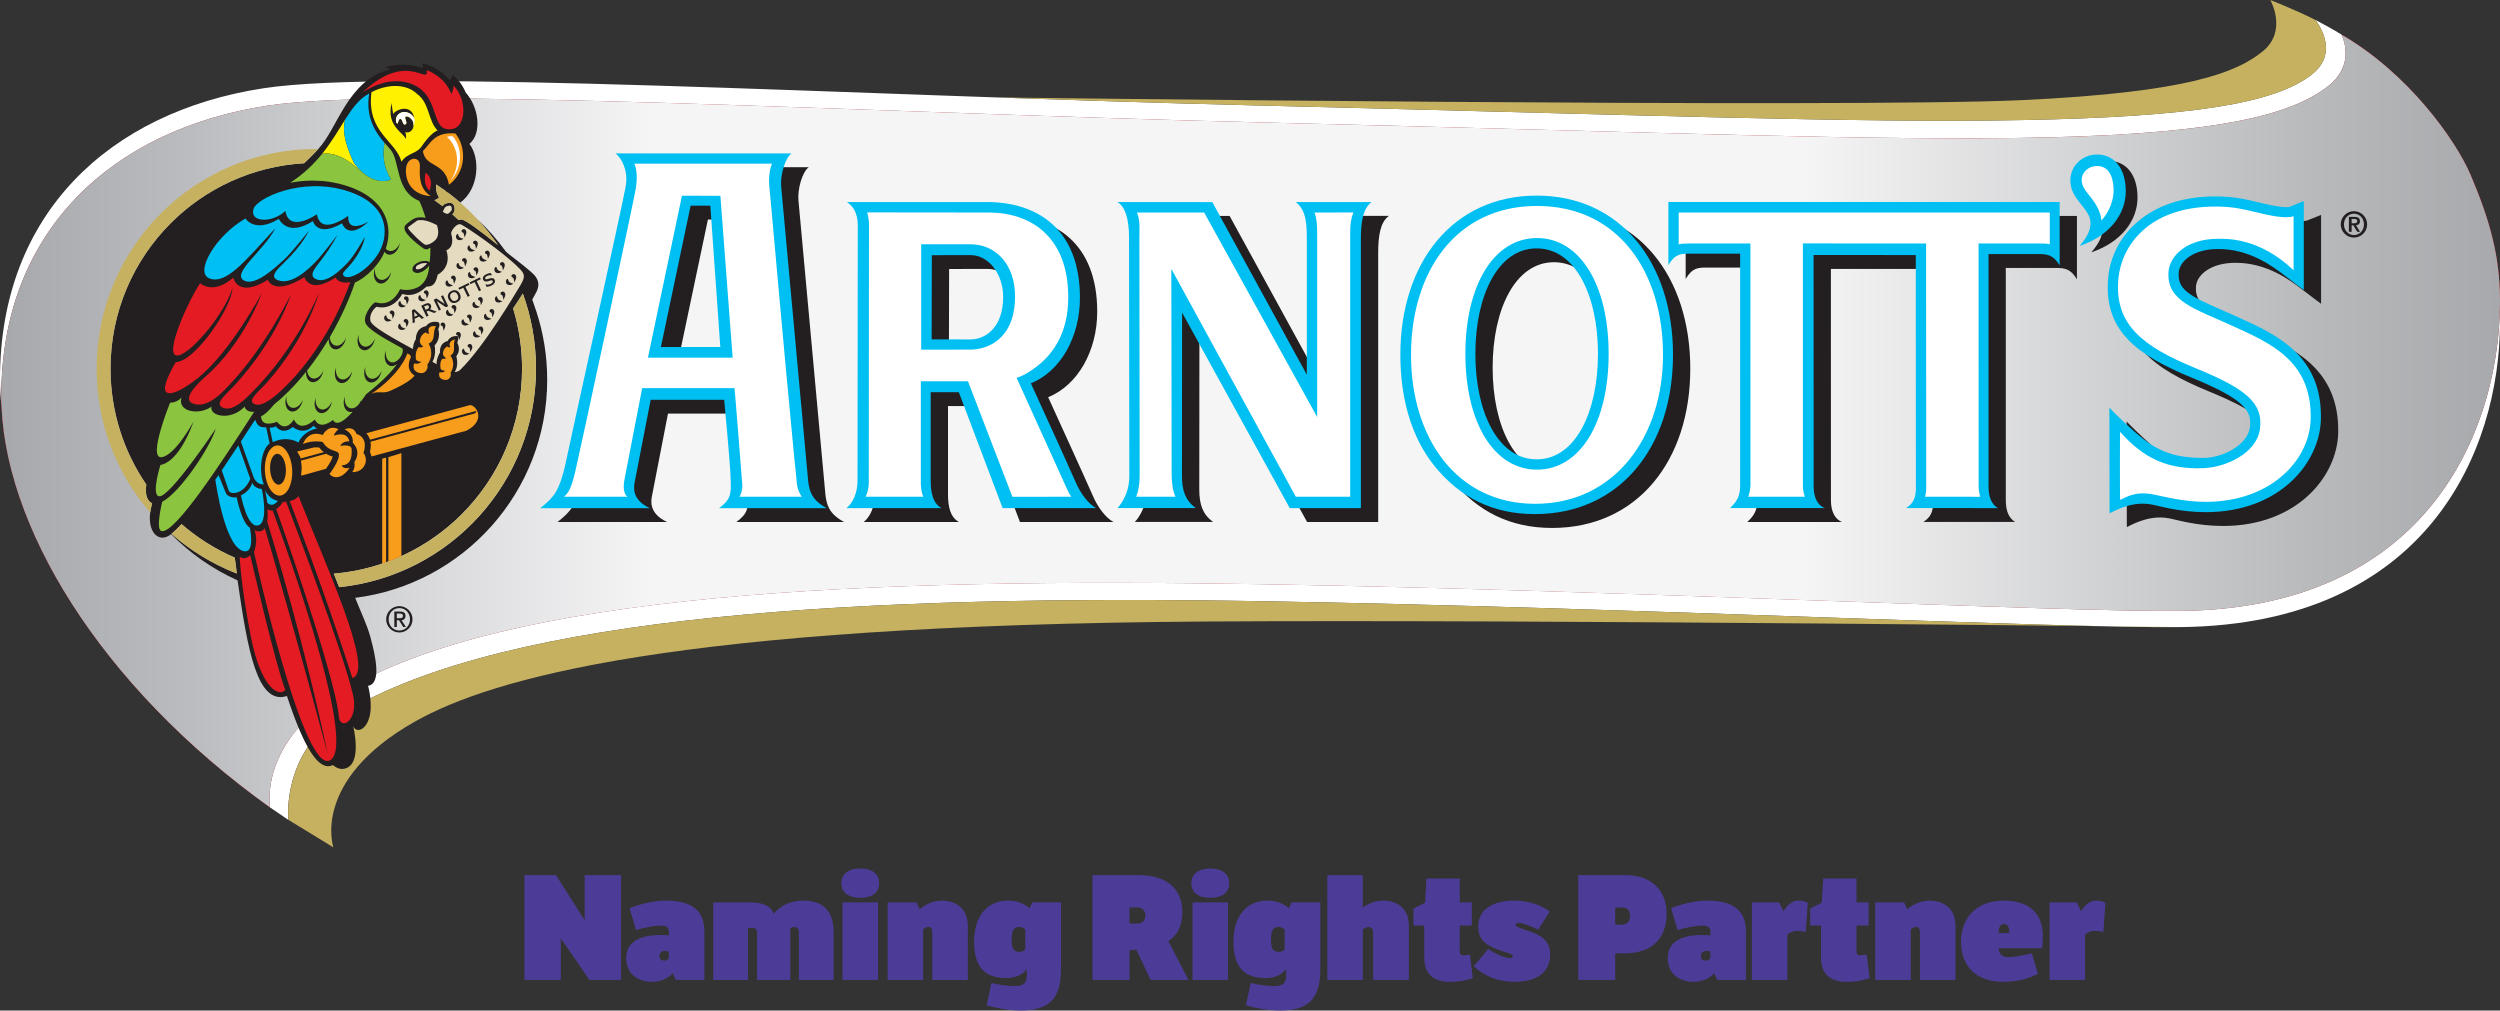<?xml version="1.0" encoding="utf-8"?>
<svg xmlns="http://www.w3.org/2000/svg" xmlns:xlink="http://www.w3.org/1999/xlink" viewBox="0 0 1080.87 436.89">
  <rect x="0" y="0" width="1080.87" height="436.89" fill="#333333" stroke="none"/>
  <defs>
    <style>.cls-1{clip-path:url(#clippath);}.cls-2{fill:none;}.cls-2,.cls-3,.cls-4,.cls-5,.cls-6,.cls-7,.cls-8,.cls-9,.cls-10,.cls-11,.cls-12,.cls-13,.cls-14,.cls-15,.cls-16,.cls-17,.cls-18,.cls-19,.cls-20{stroke-width:0px;}.cls-3{fill:url(#linear-gradient);}.cls-21{mix-blend-mode:multiply;}.cls-22{clip-path:url(#clippath-1);}.cls-23{clip-path:url(#clippath-2);}.cls-4,.cls-5,.cls-6,.cls-7,.cls-8,.cls-9,.cls-10{fill-rule:evenodd;}.cls-4,.cls-20{fill:#00bff2;}.cls-5,.cls-15{fill:#e41b23;}.cls-6,.cls-19{fill:#e4dbc0;}.cls-7,.cls-17{fill:#fff;}.cls-8,.cls-18{fill:#fff100;}.cls-9,.cls-16{fill:#8bc53f;}.cls-10,.cls-11{fill:#f89c1c;}.cls-24{isolation:isolate;}.cls-12{fill:#4c3c98;}.cls-13{fill:#231f20;}.cls-14{fill:#c5b160;}</style>
    <clipPath id="clippath">
      <path d="M1006.43,37.41c-15.64,12.09-46.19,20.14-119.97,21.97-72.75,1.81-170.29-2.3-339.24-6.39-173.26-4.21-374.51-15.98-431.43-7.32C48.33,55.92.57,100.02.57,171.25c0,55.07,42.85,125.46,116.17,177.83,0,0-5.13-27.79,30.66-49.69,70.85-43.35,228.3-49.69,398.09-46.8,160.82,2.73,344.75,12.14,397.74,11.53,106.29-1.23,137.31-77.88,137.63-133.18v-1.67c-.11-18.12-4.07-33.5-12.82-53.92-6.29-14.68-26.72-43.63-55.78-60.42,0,0,6.95,12.61-5.83,22.49" class="cls-2"/>
    </clipPath>
    <linearGradient gradientUnits="userSpaceOnUse" gradientTransform="translate(-25616.46 -311144.19) rotate(-180) scale(487.48 -487.48)" y2="638.64" x2="-52.55" y1="638.64" x1="-54.77" id="linear-gradient">
      <stop stop-color="#a6a8ab" offset="0"/>
      <stop stop-color="#b8babc" offset=".08"/>
      <stop stop-color="#e9e9ea" offset=".24"/>
      <stop stop-color="#f5f5f6" offset=".28"/>
      <stop stop-color="#f5f5f6" offset=".74"/>
      <stop stop-color="#bcbdc0" offset=".92"/>
      <stop stop-color="#a6a8ab" offset="1"/>
    </linearGradient>
    <clipPath id="clippath-1">
      <rect height="158.72" width="769.92" y="69.55" x="241.01" class="cls-2"/>
    </clipPath>
    <clipPath id="clippath-2">
      <rect height="158.72" width="769.92" y="69.55" x="241.01" class="cls-2"/>
    </clipPath>
  </defs>
  <g class="cls-24">
    <g id="Layer_1">
      <path d="M943.24,264.11c106.58-1.23,137.48-78.3,137.63-133.63.06-18.66-3.87-34.27-12.82-55.15-6.29-14.68-26.72-43.63-55.78-60.43,0,0,6.95,12.61-5.84,22.49-15.63,12.09-46.19,20.14-119.96,21.97-72.75,1.81-170.29-2.29-339.24-6.39-173.26-4.21-374.51-15.98-431.44-7.32C48.32,55.92.58,100.02.58,171.25c0,55.07,42.85,125.46,116.17,177.84,0,0-5.14-27.79,30.66-49.7,70.85-43.35,228.3-49.68,398.09-46.8,160.82,2.73,344.75,12.14,397.74,11.53" class="cls-15"/>
      <path d="M124.67,354.49c-.67-7.04.38-31.83,23.49-45.96,70.84-43.35,227.54-51.48,397.33-48.6,160.82,2.74,344.41,11.8,397.4,11.19,106.59-1.23,137.83-76.25,137.98-131.58,0-1.61-.03-3.18-.08-4.75-1.72,54.94-33.71,128.12-137.55,129.32-52.99.61-236.92-8.81-397.74-11.53-169.79-2.89-327.24,3.45-398.09,46.8-35.79,21.91-30.66,49.7-30.66,49.7l7.93,5.41Z" class="cls-17"/>
      <path d="M521.68,268.71c-230.99,1.51-309.5,24.75-342.32,43.28-45.12,25.48-35.23,54.36-35.23,54.36l-19.42-11.87c-.66-7.04.39-31.83,23.5-45.96,70.83-43.35,227.54-51.47,397.33-48.6,160.82,2.74,344.41,11.81,397.41,11.19,0,0-279.28-3.32-421.26-2.4" class="cls-14"/>
      <path d="M115.76,45.66c56.94-8.65,258.18,3.11,431.44,7.32,168.96,4.1,266.49,8.2,339.24,6.39,73.77-1.83,104.32-9.88,119.96-21.97,10.19-7.87,8.15-17.83,5.89-22.48-3.34-2.11-7.44-4.27-11.32-6.37,0,0,11.26,13.46-1.27,23.49-15.93,12.75-52.35,18.45-124.4,19.85-71.88,1.4-168.24-2.29-335.18-6.39-171.19-4.2-370.04-15.98-426.28-7.33C47.18,48.43,0,92.54,0,163.76c0,3.92.22,7.91.65,11.97-.06-1.5-.1-3.01-.1-4.49C.55,100.02,48.3,55.92,115.76,45.66" class="cls-17"/>
      <path d="M1000.97,8.56s11.26,13.47-1.27,23.5c-15.93,12.75-52.35,18.45-124.4,19.85-71.89,1.4-168.25-2.29-335.18-6.39-36.13-.9-73.49-2.12-110.49-3.41,0,0,368.4,4.7,444.26,1.19,72.47-3.36,93.25-12.04,104.43-21.14,10.82-8.8,3.26-22.14,3.26-22.14,0,0,11.59,4.53,19.39,8.56" class="cls-14"/>
      <g class="cls-21">
        <g class="cls-1">
          <rect height="334.17" width="1080.29" y="14.91" x=".57" class="cls-3"/>
        </g>
      </g>
      <path d="M65.76,217.62c-3.34,11.51,2.42,17.69,7.91,13.55.1-.08.19-.17.29-.25,8.21,8.32,17.95,15.14,28.75,20,4.37,30.32,8.51,54.13,21.35,50,7.61,23.13,13.43,31.02,18.45,30.32.52-.08.98-.26,1.4-.47,1.56,1.29,3.21,1.94,4.91,1.6,8.16-1.6,3.87-18.44,3.87-18.44,1.25,3.02,5.01,1.85,6.62-2.7,2.32-5.76-.17-14.72-.17-14.72,5.89-1,3.25-12.81.95-21.23-1.37-5.01-3.52-9.31-6.53-16.8,46.81-5.89,83.02-45.83,83.02-94.26,0-10.25-1.63-20.13-4.64-29.39-.98-2.99-1.83-5.31-1.83-5.31,0,0,.9-1.58,1.25-2.25.72-1.36,3.29-5.12-1.12-9.12-2.63-2.35-4.8-4.06-10.19-8.23-.41-.35-.84-.71-1.27-1.07,0,0-.02-.01-.02-.02-3.67-5.1-7.83-9.82-12.42-14.09,3.27,3.52,6.29,7.3,9,11.27-6.86-5.58-14.24-11.18-15.84-11.08-.4,0-.82.06-1.23.2-.88-.85-1.77-1.67-2.69-2.48.43-.43.76-.96.92-1.53.42-2.99-1.34-4.39-4.55-2.75-.24.23-.44.49-.62.76-1.14-.89-2.31-1.75-3.49-2.58,1.64-.55,1.96-1.25,1.96-1.25-1.17-1.69-1.38-3.74-1.24-5.57,1.38.91,2.75,1.86,4.11,2.83.06.66.08,1.08.08,1.08.29-.13.57-.26.84-.41,1.85,1.39,3.66,2.84,5.4,4.36,8.21-5.97,8.68-19.35,3.96-25.38,5.58-4.68,4.04-15.92-1.61-22.2-.44-1.06-.95-2.07-1.55-3.03-.09-.14-.18-.28-.27-.41-.15-.24-.32-.49-.5-.73-.21-.29-.43-.58-.66-.84-.14-.18-.29-.35-.44-.52-.26-.3-.55-.59-.84-.87-.1-.1-.21-.21-.33-.31-.38-.34-.77-.68-1.19-.98-.19,1.62-1.08,2.38-1.08,2.38-4.49-5.8-11.93-7.36-11.93-7.36.56,1.44.18,2.04.18,2.04-9.47-2.94-16.24-.28-16.24-.28,1.1.17,2.12.84,2.12.84-18.39,4.85-22.42,25.14-30.85,34.31-.04.05-.09.1-.13.15-.47.51-.93,1-1.38,1.49h-.01c-1.63,1.72-3.21,3.27-4.75,4.69-22.47,1.31-42.69,10.94-57.63,25.88-16.11,16.11-26.05,38.33-26.05,62.91,0,18.6,5.71,35.84,15.46,50.12-.1.83-.16,1.65-.17,2.43.01,1.07.08,2.12.54,3.28.27.82,1.18,2.02,2.14,2.42.81.33.01-.02.01-.02M74.12,230.8c1.35-1.1,2.8-2.51,4.36-4.22,6.84,5.94,14.58,10.86,23.01,14.5.28,1.73.57,4.1.89,6.89-10.44-4.06-19.98-9.91-28.26-17.17M146.63,253.88c-.76-1.96-1.54-3.93-2.31-5.85,21.55-1.81,40.91-11.29,55.34-25.72,16.11-16.11,26.05-38.34,26.05-62.92,0-9.06-1.35-17.8-3.87-26.03,1.65-2.45,3.1-4.67,4.2-6.44,3.69,10.13,5.69,21.06,5.69,32.46,0,49.14-37.29,89.55-85.11,94.49" class="cls-13"/>
      <path d="M136.76,64.4c-52.47,0-94.99,42.53-94.99,94.99,0,23.8,8.74,45.54,23.19,62.21.05-.34.11-.68.17-1,.22-1.22.46-2.27.61-2.96-1.08-.57-1.86-1.6-2.14-2.42-.46-1.15-.52-2.2-.54-3.28.01-.78.07-1.61.17-2.43-9.75-14.27-15.46-31.52-15.46-50.12,0-24.58,9.95-46.8,26.05-62.91,14.95-14.94,35.17-24.57,57.64-25.88,1.07-.98,2.15-2.04,3.26-3.16h0s.07-.08.1-.11c.46-.46.92-.93,1.38-1.42h.01c.46-.49.92-.99,1.39-1.49-.29,0-.58-.02-.87-.02M78.48,226.59c-1.56,1.71-3.01,3.11-4.36,4.22,8.27,7.27,17.82,13.11,28.26,17.17-.32-2.79-.61-5.16-.89-6.89-8.43-3.64-16.17-8.56-23.01-14.5M226.05,126.93c-1.1,1.77-2.55,3.99-4.2,6.43,2.51,8.23,3.87,16.97,3.87,26.03,0,24.58-9.94,46.81-26.05,62.92-14.43,14.43-33.79,23.9-55.35,25.71.77,1.92,1.55,3.9,2.31,5.85,47.82-4.94,85.11-45.35,85.11-94.49,0-11.4-2.01-22.33-5.69-32.46M187.84,86.57c1.18.83,2.35,1.69,3.49,2.58.18-.26.38-.52.62-.76,3.21-1.64,4.96-.24,4.55,2.75-.15.57-.48,1.1-.91,1.53.91.81,1.8,1.63,2.69,2.48.42-.14.83-.21,1.23-.2,1.6-.1,8.98,5.5,15.84,11.08-2.71-3.98-5.72-7.75-9-11.27-2.32-2.51-4.78-4.89-7.36-7.13-1.75-1.52-3.55-2.97-5.4-4.36-.38-.28-.44-.35-.92-.67-1.35-.98-2.72-1.92-4.11-2.84-.14,1.83.07,3.88,1.24,5.57,0,0-.31.7-1.95,1.25" class="cls-14"/>
      <path d="M159.49,76.51c-2.02-1.18-4.22-3.09-6.47-6.11-4.59-9.74-4.73-14.66-3.85-18.64-2.82,4.45-5.76,9.6-9.89,14.72,9.34-1.22,16.15,7.96,20.21,10.03" class="cls-18"/>
      <path d="M180.32,40.6c-4.01-3.9-11.56-4.89-19.71-.77-2.21,17.33,10.35,20.76,12.97,30.08,2.57-3.92,6.47-3.19,8.87-6.83,2.34-3.51,5.19-6.25,6.74-6.66-4.21-4.22-3.38-11.83-8.87-15.82" class="cls-8"/>
      <path d="M172.92,48.95c2.67-1.49,5.6.53,6.2,2.3.04.12.07.23.09.35-.9-6.96-7.85-4.49-9.21-2.31,0,0-.69-3.53-.63-4.8-2.74,10.14,5.7,13.16,6.14,15.79,0,0,.25-2.09-.33-3.21,1.71.68,3.23-.6,3.57-2.36.14-.69.09-1.45-.21-2.2-.56-1.43-2.69-2.79-3.28-1.97-.52.73,1.29,2.84-.09,3.26-1.29.4-.99-3.03-2.45-2.26-.63.33-.45,1.89-.99,1.85-.21,0-.44-.43-.52-1.03,0-.1-.02-.21-.02-.32,0-.13,0-.26,0-.4.06-.92.51-2,1.73-2.7" class="cls-13"/>
      <path d="M176.48,98.71c-.11-.24-.06-.47.07-.58,1.24-.9,2.46-1.8,3.7-2.71.59-.29,1.2-.26,1.84-.26,2.38,0,4.84,1.19,6.81,2.16.78,2.34.74,4.33-.13,5.77-.86,1.41-3.53,3.01-4.82,2.73-1.29-.27-7.25-6.21-7.47-7.11" class="cls-6"/>
      <path d="M193.55,92.44c-.72,0-1.42-.38-2.1-.84.15-.25.65-1.92,1.4-2.3.71-.32,1.2-.39,1.5-.39.42,0,.6.14.69.25.23.27.34.79.29,1.45.02.45-1.38,1.75-1.71,1.84h-.08Z" class="cls-6"/>
      <path d="M180.62,116.44c-.27,0-.52-.05-.77-.14,0-.05,0-.09-.01-.13-.11-.75-.17-1.24,2.05-2.16.65-.18,1.29-.28,1.87-.28.4,0,.7.05.9.1-.65.91-2.44,2.61-4.04,2.61" class="cls-6"/>
      <path d="M172.92,48.95c-1.4.8-1.78,2.1-1.74,3.09,0,.11.02.21.02.32.09.6.31,1.02.52,1.03.54.04.37-1.52.99-1.85,1.46-.77,1.16,2.66,2.45,2.26,1.38-.42-.43-2.52.09-3.26.59-.82,2.72.54,3.28,1.97.3.76.35,1.51.21,2.2.44-.93.62-2.06.42-3.25-.01-.08-.04-.14-.05-.22-.6-1.77-3.53-3.79-6.2-2.3" class="cls-17"/>
      <path d="M103.64,240.62s.35,11.83,4.83,34.71c4.47,22.89,12.56,26.13,14.87,22.92-4.31-10.93-15.13-58.14-15.13-58.14-2.89,2.46-4.57.5-4.57.5" class="cls-15"/>
      <path d="M115.61,220.08c.22,2.27.16,4.03-.07,5.4,2.62,8.51,16.23,53.44,26.19,100.66-13.82-51.69-25.03-90.22-27.24-97.78-1.39,1.99-3.55,1.47-4.45.84,1.76,4.59-.23,9.47-.23,9.47,0,0,20.66,93.97,32.42,90.24,14.33-4.56-24.38-108.28-24.38-108.28-1.22.43-2.23-.55-2.23-.55" class="cls-15"/>
      <path d="M123.71,216.9s-.73.16-1.4.1c-.65,1.09-1.63,2.42-2.91,3.01,0,0,25.5,71.88,27.11,89.75.58,6.43,8.57,1.88,6.17-9.06-3.76-17.2-25.26-73.9-28.97-83.8" class="cls-15"/>
      <path d="M129.08,214.5c-1.69,2.05-3.84,2.09-3.84,2.09,0,0,14.45,37.18,27.11,76.51,10.01-2.54-11.88-49.58-23.27-78.6" class="cls-15"/>
      <path d="M100.53,124.68c-.6,8.75-16.28,31.7-24.53,31.9,0,0-5.97,9.75-4.4,12.55,1.55,2.81,8.98-1.62,14.19-5.85,13.86-11.26,27.38-36.47,27.38-36.47,0,0-7.5,21.33-24.46,36.14-1.76,1.52-10.37,9.2-5.58,11.38,6.65,3.02,14.08-5.91,15.99-7.88,15.4-16.05,26.63-39.08,26.63-39.08,0,0-5.83,19.03-24.23,39.1-3.84,4.17-9.27,8.14-4.97,9.87,4.3,1.75,10-4.35,11.8-6.12,20.03-19.78,29.58-43.66,29.58-43.66,0,0-5.16,19.46-22.87,39.2-3.24,3.63-8.49,7.48-5.01,8.97,3.46,1.5,9.3-3.57,13.94-8.22,19.29-19.24,27.43-44.58,27.43-44.58-4.97,1.15-6.35-1.92-6.35-1.92-11.34,7.46-13.5-.18-13.5-.18-13.34,8.35-15.82,1.16-15.82,1.16-13.01,8.13-14.89-.92-14.89-.92-8.81,7.62-14.31,2.39-14.31,2.39-4.6,6.48-15.52,30.32-10.32,31.22,4.84.84,20.3-16.75,24.26-29.01" class="cls-5"/>
      <path d="M195.63,55.76c-10.44,1.98-4.23-15.18-18.74-19.83-10.2-3.27-20.21,4.12-20.21,4.12,16.29-15.61,25.39-6.87,27.5-7.85.7-.32.28-1.9.28-1.9,0,0,7.94,2.7,10.67,10.33,0,0,.88-1.57,1.04-3.56,6.02,6.37,5.25,17.62-.53,18.69" class="cls-5"/>
      <path d="M184.01,74.69s3.72,2.21,1.73,7.71c0,0-3.01-1.81-1.73-7.71" class="cls-5"/>
      <path d="M137.09,185.23c-.96-.44-1.5-1.18-1.5-1.18-4.44,4.52-9,.57-9,.57-4.76,3.85-7.39-.38-7.39-.38-.89.86-2.65.63-2.65.63l1.23,5.63.15.66c6.42-3,11.11.16,11.11.16,0,0,1.77-4.83,8.04-6.09M109.57,206.07s.22.8.83,1.62c.67.88,1.8,1.79,3.63,1.75-2.33-6.24-1.01-15.18,2.56-17.71l-.08-.34-1.42-6.62c-2.06.09-3.07-.38-3.77-1.3-.4-.52-.69-1.19-1.01-1.99l-3.18,4.82c-.99,1.52-1.98,3.06-3.01,4.63l1.8,5.01,3.65,10.13ZM102.33,214.98c-2.83.49-4.38-1.25-4.38-1.25-.43-.6-2.36-5.91-3.47-8.34-.46.67-.92,1.33-1.38,1.99.05.39,4.16,30.85,12.99,30.98,4.07.07,1.94-10.22,1.94-10.22-3.61-2.14-5.7-13.16-5.7-13.16M109.05,208.7c-1.1,3.94-4.87,5.44-4.87,5.44,0,0,2.81,15.28,7.91,12.82,4.04-1.95,1.11-15.56,1.11-15.56-3.48-.21-4.15-2.71-4.15-2.71M114.65,211.97s.81,4.61.92,5.4c0,0,1.97,2.43,4.59-.83,0,0-3.71-.47-5.51-4.57M166.23,61.73c-.82-.95-1.71-2.02-2.56-3.24-2.88-4.13-5.4-9.93-4.02-18.08-4.36,2.28-7.35,6.39-10.48,11.35-.88,3.99-.74,8.9,3.85,18.64,2.25,3.02,4.45,4.93,6.47,6.11,5.44,3.2,9.54,1.11,9.54,1.11-3.4-5.76-3.59-10.77-2.8-15.89M108.22,207.05l-.33-.95-2.87-8.09-1.95-5.49c-2.25,3.43-4.56,6.92-6.89,10.37l-.31.47,3.07,8.88c.69,1.63,6.36,1.75,9.28-5.19" class="cls-20"/>
      <path d="M109.68,90.17c1.46-4.41,20.62-13.81,40.32-7.63,19.68,6.19,17.86,20.44,13.38,27.39-4.74,7.38-12.52,11.31-14.61,9.43-1.65-1.5,1.01-2.32,4.4-7.08,4.43-6.23,4.49-9.75,4.49-9.75,0,0-4.35,7.9-7.32,10.99-2.94,3.08-9.06,9.2-13.62,7.22-3.5-1.53-.67-4.66,2.35-8.58,4.45-5.76,6.79-10.56,6.79-10.56,0,0-6.64,8.74-9.14,11.33-2.6,2.7-10.42,10.67-16.61,8.2-3.67-1.47-.25-4.71,2.53-7.37,8.45-8.13,10.92-14,10.92-14,0,0-7.48,9.53-10.93,12.65-3.45,3.12-12.18,11.48-17.1,8.89-5.74-3.07,8.64-12.95,13.51-22.63-13.25,14.48-21.35,24.47-28.5,21.7-6.61-2.54,2.71-18.55,15.59-25.9,0,0,3.96,6.52,14.44.15,0,0,3.53,8.13,14.72.96,0,0,1.81,7.23,12.61.96,0,0,2.36,7.71,11.51-.79,0,0-9.27,5.81-8.88-2.44,0,0-11.86,9.12-13.5-.68,0,0-12.08,8.44-13.63-1.46-5.59,5.37-15.77,5.15-13.73-.98" class="cls-4"/>
      <path d="M181.43,113.15c1.98-.58,3.71-.38,4.33.24.23-1.86.36-3.98.31-6.31-.78.27-1.03,1.06-2.55.58-1.29-.67-8.43-6.12-8.6-8.68-.1-.46-.04-1.21.17-1.42.66-.81,2.69-2.47,4.4-3.25.71-.36,3.05-.48,4.51-.18-.7-2.33-1.58-4.76-2.72-7.28-9.98-3.72-8.47-16.47-11.97-21.54-.63-.92-1.78-2.09-3.07-3.57-.79,5.11-.6,10.13,2.8,15.89,0,0-4.1,2.09-9.54-1.11-4.07-2.07-10.87-11.25-20.21-10.03-3.5,4.34-7.88,8.65-13.78,12.51,3-.56,6.21-.92,9.61-.92,4.61,0,9.5.63,14.44,2.18,6.64,2.08,11.28,5.13,14.26,8.77,2.98,3.64,4.16,7.8,4.15,11.63,0,2.44-.46,4.74-1.18,6.82.39.49.89.85,1.49.99,1.78.43,3.72-1.08,4.65-3.45-.04.28-.09.54-.19.81-.73,2.81-2.91,4.69-4.86,4.23-.67-.16-1.21-.59-1.62-1.16-.49,1.15-1.05,2.23-1.66,3.19-2.2,3.42-4.94,6.14-7.65,8.07-1.21.84-2.38,1.53-3.55,2.07l-.37,1.17c-.03.07-.93,2.87-2.83,7.29-.28.65-.29.7-.95,2.16-1.64,3.65-3.85,8.12-6.67,12.96.14,1.81,1.02,3.26,2.41,3.59,1.78.43,3.72-1.09,4.64-3.44-.05.27-.09.52-.18.81-.75,2.78-2.93,4.68-4.87,4.22-1.62-.39-2.56-2.26-2.42-4.47-2.61,4.4-5.72,9.07-9.37,13.69.18,1.71,1.06,3.07,2.39,3.4,1.77.42,3.71-1.09,4.63-3.47-.05.29-.09.54-.18.81-.72,2.79-2.9,4.69-4.86,4.23-1.61-.38-2.54-2.21-2.45-4.4-2.29,2.86-4.78,5.69-7.5,8.41-1.9,1.89-4.02,3.87-6.2,5.55-2.44,3.02-4.47,4.8-5.73,5.17.1,5.4,6.85,2.43,6.85,2.43,3.99,5.02,7.32-.99,7.32-.99,2.92,6.1,9.06.03,9.06.03,2.37,4.94,7.83.18,7.83.18,1.61,3,5.31.06,8.53-3.55-.47.15-.97.17-1.44.07-1.95-.47-2.93-3.13-2.2-5.93.09-.26.16-.52.26-.78-.37,2.51.6,4.7,2.37,5.12,1.76.42,3.72-1.08,4.63-3.44-.05.22-.09.45-.14.69,1.4-1.87,2.32-3.29,2.32-3.29,7.36-5.77,11.36-10.1,13.48-13.21-.89.82-1.96,1.21-2.96.97-1.96-.46-2.95-3.1-2.22-5.91.08-.27.16-.52.27-.78-.36,2.49.59,4.68,2.35,5.12,2.52.53,4.99-3.12,4.96-4.95.03-.61-.08-.89-.08-.89-.5-.59-6.6-3.5-11.2-6.62-2.56-1.73-4.7-3.38-5.02-5.07-.67-3.5,3.69-8.68,4.61-8.4,7.29,2.3,10.5-5.69,10.5-5.69,2.86.71,5.32.18,7.15-.58,1.06-.44,5.08-2.45,5.45-9.58-1.16,1.65-4.7,4.47-6.91,2.46-.44-.47-1.07-2.57,2.78-4.13M130.72,173.66c-.72,2.79-2.93,4.68-4.87,4.21-1.96-.46-2.95-3.12-2.19-5.92.06-.26.16-.53.23-.77-.36,2.5.6,4.7,2.38,5.1,1.77.43,3.72-1.09,4.63-3.44-.05.27-.1.55-.17.82M152.11,161.34c-.75,2.81-2.94,4.7-4.89,4.23-1.96-.45-2.94-3.11-2.2-5.91.07-.28.16-.54.25-.78-.38,2.48.6,4.69,2.37,5.11,1.75.41,3.72-1.11,4.61-3.46-.02.27-.1.54-.15.8M164.97,160.28c-.05.26-.09.52-.16.81-.76,2.78-2.92,4.68-4.88,4.22-1.97-.47-2.95-3.13-2.22-5.93.09-.27.18-.54.26-.77-.35,2.48.61,4.69,2.37,5.09,1.76.43,3.71-1.08,4.63-3.43M162.08,146.35c-.04.27-.08.55-.16.82-.74,2.8-2.93,4.67-4.88,4.21-1.96-.46-2.96-3.11-2.22-5.91.09-.28.18-.54.28-.77-.37,2.48.59,4.67,2.36,5.11,1.76.42,3.71-1.08,4.63-3.46M168.98,118.3c-.74,2.79-2.92,4.7-4.88,4.23-1.95-.47-2.94-3.11-2.2-5.92.08-.27.17-.53.25-.78-.37,2.49.61,4.7,2.38,5.12,1.76.41,3.71-1.08,4.61-3.44-.04.26-.09.53-.16.79" class="cls-16"/>
      <path d="M105.78,175.81s.3,2.52,4.1,2.23c-13.28,20.61-34.15,52.85-40.05,51.58-2.71-.59.31-12.69.31-12.69,7.79-4.05,20.82-23.72,23.13-31.57,0,0-19.93,29.91-24.49,29.21-3.54-.53.61-13.58.61-13.58,0,0,7.51-.05,14.34-18.83,0,0-8.02,14.92-13.97,15.51-5.98.52,3.78-23.59,3.78-23.59,0,0,2.64.24,4.93-2.15-1.87,5.91,7.25,7.87,12.98,3.9-1.12,3.89,8.14,6.47,14.33-.03" class="cls-9"/>
      <path d="M177.66,154.46s-.04-.13-.08-.38c-.11-.17-.21-.37-.29-.61-.38-.22-.77-.45-1.19-.69-.24.82-2.92,8.88-15.73,17.63,2.77-1.66,5.19-.04,8.16-1.36,6.53-2.9,9.47-5.04,10.72-6.65-.17-.11-.35-.22-.51-.35-3.81-3.03-1.08-7.58-1.08-7.58" class="cls-11"/>
      <path d="M196.92,57.72c4.84,6.07,4.72,16.6-2.8,22.16-1.76-10.1-10.14-7.21-11.28-14.54,3.45-3.5,5.05-8.44,14.09-7.62" class="cls-10"/>
      <path d="M186.23,84.8c-7.67-.52-11.01-5.8-10.72-11.58.25-5.76,6.27-5.91,6.03-1.4-.21,4.49-.28,9.74,4.69,12.98" class="cls-10"/>
      <path d="M114.55,204.19c-.46-5.97,1.8-11.16,5.06-11.58,3.25-.4,6.24,4.1,6.7,10.06.45,5.98-1.82,11.17-5.05,11.58-3.25.41-6.26-4.08-6.71-10.07" class="cls-11"/>
      <path d="M188.52,141.11c-1.77,2.45.2,5.84-3.22,7.46,0,0,2.91,4.18-.51,9.08.55,2.1-1.37,4.89-4.68,3.14-2.09-1.14-1.07-3.66-1.07-3.66,0,0,2.03.54,3.12-.69,0,0-1.52.07-2.33-1.01,0,0-.6-3.36,1.17-5.36,0,0,1.28.41,1.98-.28,0,0-1.31-.66-1.48-2.3,0,0,.18-2.94,2.62-3.8,0,0,.06.42,1.42.67,0,0-.46-1.36-.23-2.05.62-1.97,3.22-1.2,3.22-1.2" class="cls-10"/>
      <path d="M196.8,146.77c-1.38,2.07.72,5.48-2.07,6.93,0,0,2.67,3.3.08,7.45.58,1.7-.89,4.05-3.74,2.75-1.83-.83-1.09-2.92-1.09-2.92,0,0,1.71.33,2.56-.71,0,0-1.26.14-2-.74,0,0-.69-2.73.67-4.41,0,0,1.1.27,1.64-.33,0,0-1.15-.49-1.36-1.82,0,0,0-2.4,1.99-3.2,0,0,.08.34,1.21.49,0,0-.44-1.11-.29-1.66.43-1.64,2.38-1.83,2.38-1.83" class="cls-10"/>
      <path d="M166.92,197.87c-.31.08-1.36.33-1.67.42v45.4c.56-.19,1.12-.37,1.67-.57v-45.25Z" class="cls-11"/>
      <path d="M167.92,197.63v45.11c1.92-.71,3.77-1.49,5.61-2.33v-44.51c-.09.03-3.67,1.18-5.61,1.73" class="cls-11"/>
      <path d="M195.95,59.18c1.63,2.05,2.69,4.63,2.89,7.55.32,4.41-1.32,8.58-4.17,11.48,2.03-2.76,3.16-6.28,2.9-9.98-.28-3.72-1.9-6.9-4.32-9.06,0,0,2.16-.71,2.71,0" class="cls-7"/>
      <path d="M116.79,203.28c-.28-3.66,1-6.84,2.89-7.07,1.87-.24,3.64,2.54,3.9,6.22.28,3.68-1,6.86-2.89,7.1-1.89.24-3.62-2.53-3.9-6.24" class="cls-13"/>
      <path d="M224.55,116.08c-6.32-6.64-23.77-18.64-25.48-19.12-1.7-.48-4.33,3.01-3.98,4.16,1.71,6.06-2.1,7.07-2.1,7.07,2.47,7.63-3.76,10.56-3.76,10.56-1.22,6.2-4.14,4.82-4.9,5.23-.76.42-4.53,4.95-10.39,3.11-4.47,7.75-11.16,5.53-11.16,5.53,0,0-3.13,2.21-2.69,5.79.23,1.87,3.43,4.37,18.37,12.49.27-1.13.14-2.47,1.35-4.24,0,0-.38-4.72,4.42-5.67,0,0,1.46-2.47,5.08-1.76,0,0,1.44.37.17,3.12,0,0,1.41,3.81-1.58,7,0,0,.85,4.11-.95,7.09.65.38,1.27.73,1.84,1.05-.1-.92.01-2.66,1.48-5.16,0,0-.65-3.86,3.31-4.92,0,0,.91-2.41,4.34-2.12,0,0,.38,1.13-.12,2.73l.06.02-.09.04c-.02.07-.03.12-.05.19,0,0,1.84,2.94-.44,5.7,0,0,1.22,4.16-.63,6.66.02.06.02.14.03.21.82-.05,1.68-.33,2.4-1.04,10.28-10.09,23.5-32.43,25.88-36.41,2.32-3.86,1.89-4.95-.4-7.33" class="cls-19"/>
      <path d="M179.13,133.64l-.95.47-.08.03.35,5.62.85-.4.08-.04-.12-1.49,2-.96,1.1,1,.78-.37.16-.08-.13-.12-4.03-3.66ZM179.19,136.96l-.15-2.13,1.57,1.46-1.42.67ZM185.97,133.64c.22-.24.34-.5.42-.74.03-.14.04-.26.03-.38,0-.23-.07-.44-.18-.67-.11-.26-.27-.45-.5-.57-.18-.11-.41-.19-.66-.18-.07,0-.15,0-.23,0-.14,0-.27.02-.41.06-.24.07-.52.18-.82.32l-1.5.74,2.27,4.69.79-.36.11-.05-.87-1.8.76-.35,2.5.97.92-.43.28-.12-.29-.1-2.64-.99ZM185.4,133.09c-.05.1-.15.22-.27.32-.13.1-.27.19-.5.28l-.56.29-.71-1.48.68-.3c.18-.1.32-.16.46-.18.09-.03.19-.04.25-.05h.01s.04,0,.06,0c.18.03.26.04.35.1.05.04.14.14.18.25l.12-.05-.12.05c.09.18.13.31.14.41,0,.11-.03.22-.09.36M191.53,127.66l-.75.38-.11.05,1.6,3.33-3.57-2.4-1.2.58,2.26,4.7.74-.36.12-.05-1.8-3.7,3.95,2.64.88-.4.12-.06-.05-.11-2.18-4.61ZM198.15,126.13c-.26-.25-.57-.43-.87-.54l-.05.12.04-.12c-.25-.08-.51-.13-.8-.12-.07,0-.12.01-.2.02-.34.02-.72.13-1.07.3-.36.16-.65.4-.91.63-.24.27-.42.56-.53.87-.11.3-.14.62-.13.96v.05c.04.38.15.74.35,1.11.18.38.38.7.65.94.25.27.54.44.87.54.22.08.49.13.77.12.08,0,.16-.01.23-.02.34-.03.69-.13,1.07-.29.36-.19.67-.42.92-.65.25-.26.4-.54.54-.84.08-.3.13-.61.11-.95v-.06c-.04-.37-.14-.74-.33-1.12-.18-.38-.38-.7-.65-.95M198.08,128.97c-.13.42-.4.73-.88.96-.25.13-.5.19-.73.21-.2,0-.38-.03-.58-.1-.4-.14-.74-.52-1.01-1.07-.16-.36-.26-.69-.27-.98,0-.17.02-.33.07-.48.12-.42.4-.73.89-.99.24-.12.49-.18.72-.19.21-.01.4.03.6.11.4.16.74.51.99,1.07l.12-.05-.11.05c.17.36.26.69.27.99,0,.17-.02.34-.08.48M202.91,122.98l-.25-.52-.05-.11-4.44,2.14.31.64.06.12,1.76-.85,1.9,3.94.79-.38.11-.05-1.9-3.94,1.77-.87-.05-.11ZM207.8,120.59l-.25-.54-.06-.11-4.45,2.15.33.64.06.1,1.78-.85,1.89,3.94.77-.38.1-.06-1.87-3.93,1.76-.85-.05-.11ZM213.89,120.98l-.12.05.11-.06c-.18-.34-.4-.56-.71-.67-.18-.05-.36-.07-.58-.06-.16.01-.33.03-.51.06-.2.05-.46.12-.75.2-.28.09-.49.15-.65.19-.14.04-.26.06-.37.06-.09,0-.17,0-.23-.03-.12-.03-.22-.12-.3-.3-.03-.06-.06-.11-.06-.17,0-.1.03-.22.13-.38.13-.18.35-.38.7-.55.31-.15.65-.25.98-.3.14-.02.26-.03.37-.03.19-.01.35,0,.5.03l.11-.02.14-.05-.41-.83-.03-.07h-.08c-.3.01-.57.08-.91.15-.35.11-.69.22-1.02.39-.56.26-.98.6-1.23,1.03-.15.27-.22.55-.21.81,0,.17.05.34.12.51.16.35.44.59.77.71.18.05.36.08.58.07.21,0,.44-.05.69-.1.23-.07.48-.15.67-.22.21-.06.41-.12.58-.15.13-.03.23-.05.31-.05.08,0,.16,0,.21.02.14.05.23.13.31.3.03.07.05.13.05.2.01.13-.03.26-.12.42-.14.2-.41.41-.8.6-.29.13-.59.23-.97.29-.1.02-.21.02-.32.02-.24,0-.48,0-.71-.06h-.05s-.1.05-.1.05l-.09.06.42.84.03.07h.09c.35-.02.7-.08,1-.15.35-.1.67-.23,1.05-.39.33-.17.61-.34.83-.55.22-.19.39-.41.51-.63.11-.21.17-.43.18-.66v-.12c0-.18-.05-.36-.12-.53" class="cls-13"/>
      <path d="M219.69,120.95l-.08-.27-.04-.14-.14.05-.3.11c-.29.29-.42.65-.42,1.02,0,.45.14.83.43,1.11.33.3.77.42,1.19.42.31,0,.62-.07.89-.19l.48-.25.29-.15-.84-.23c-1.13-.37-1.27-.92-1.45-1.48M223.04,119.14l-.12.06.12-.06c-.23-.48-.66-.64-.96-.63-.13,0-.24.02-.33.05-.29.12-.61.34-.63.77l.03.18c.14.42.46.48.61.5l.1.05c.07.12.27.6.34.92l.1.69.07.43.48-1.04c.23-.44.34-.83.34-1.19,0-.25-.05-.49-.16-.72M214.95,128.51l-.08-.28-.05-.13-.13.04-.31.11c-.3.29-.43.63-.43,1.01.03.45.17.84.44,1.11.33.31.77.43,1.17.43.33,0,.64-.07.9-.19l.48-.23.31-.14-.84-.27c-1.13-.37-1.27-.9-1.46-1.47M218.3,126.71c-.22-.49-.64-.65-.95-.65-.13,0-.24.03-.33.06-.29.1-.63.34-.63.75l.04.2c.13.4.44.46.6.48l.09.03c.07.13.3.61.35.93l.12.7.07.44.48-1.06c.22-.44.33-.83.33-1.19,0-.25-.05-.48-.15-.71M210.19,136.04l-.09-.25-.05-.12-.12.04-.31.1c-.29.29-.38.63-.38,1.01,0,.43.12.84.43,1.11.32.3.76.42,1.17.42.31,0,.62-.07.88-.19l.47-.23.31-.15-.86-.25c-1.11-.38-1.28-.93-1.46-1.49M213.44,134.31h0l.12-.06c-.25-.49-.67-.64-.99-.63-.11,0-.22.02-.3.05-.29.09-.62.34-.63.77l.05.21c.12.36.42.44.57.46l.13.04s0,.03.03.07c.1.18.25.56.31.85l.1.69.07.44.47-1.03c.22-.45.33-.84.33-1.22,0-.24-.05-.46-.13-.68l-.13.04ZM205.46,143.6l-.09-.27-.05-.13-.13.05-.31.12c-.27.27-.4.63-.4,1.02,0,.45.14.83.44,1.09.33.31.77.44,1.17.44.32,0,.62-.08.87-.19l.5-.25.31-.16-.86-.24c-1.11-.38-1.27-.91-1.44-1.48M207.84,141.16c-.13,0-.24.03-.33.07-.26.09-.62.33-.62.75l.04.2c.11.37.41.46.58.47.04.02.1.03.14.04.06.13.27.59.33.93l.11.68.06.44.48-1.04c.23-.43.33-.82.33-1.17,0-.25-.05-.49-.16-.71-.22-.5-.64-.66-.96-.66M207.54,142.65v-.13s.07.02.11.04c-.01.06-.08.08-.11.09M200.69,151.15l-.07-.26-.04-.14-.13.04-.32.12c-.3.28-.42.64-.42,1.03.02.43.18.83.46,1.1.31.3.73.42,1.14.42h0c.32,0,.63-.07.89-.19l.48-.24.29-.15-.83-.25c-1.13-.37-1.27-.92-1.48-1.48M204.05,149.36c-.22-.49-.63-.66-.94-.66-.12,0-.25.03-.35.07-.27.1-.6.33-.6.73v.2c.14.4.46.49.63.49l.11.05s.27.57.31.91l.11.69.07.43.48-1.04c.22-.43.33-.81.33-1.17,0-.26-.05-.5-.16-.72M216.81,114.82l.11.04c.07.12.29.61.34.91l.1.72.06.45.49-1.05c.21-.46.33-.86.33-1.23,0-.24-.05-.48-.15-.69-.21-.49-.65-.65-.96-.64-.13,0-.25.02-.33.05-.27.1-.62.33-.63.74l.04.24c.13.36.43.45.61.46M215.35,118.08h0c.32,0,.63-.07.9-.19l.47-.25.29-.15-.83-.24c-1.1-.38-1.27-.92-1.44-1.48l-.11-.27-.05-.12-.11.04-.31.1h-.05s-.02.04-.02.04c-.22.26-.36.59-.36.98.02.45.18.85.48,1.11.31.31.73.43,1.14.43M202.58,137.49l.1.03c.07.12.26.58.33.93l.12.68.08.4.47-.99c.21-.45.32-.85.32-1.2,0-.25-.04-.49-.13-.72l-.13.05.12-.06c-.23-.49-.66-.63-.98-.63-.12,0-.22.02-.31.05-.28.12-.62.34-.63.77l.03.19c.14.38.45.47.61.5M201.12,140.74h0c.32,0,.63-.07.89-.19l.48-.23.29-.14-.82-.28c-1.15-.37-1.29-.91-1.48-1.46l-.09-.27-.04-.12-.12.04-.32.1c-.29.29-.42.64-.42,1.02,0,.46.16.84.45,1.1.32.31.76.44,1.17.44M198.11,143.53c-.13,0-.22.02-.31.04-.28.12-.61.36-.63.76l.05.22c.1.36.4.44.56.46.05.02.12.05.16.06,0,0,0,.03.02.06.09.18.24.57.28.84l.13.69.07.39.48-.96c.22-.44.33-.85.33-1.22,0-.25-.05-.48-.14-.7-.23-.51-.66-.65-1-.65M205.86,133.18h.01c.31,0,.61-.07.88-.18l.5-.26.29-.16-.86-.23c-1.1-.39-1.26-.93-1.45-1.48l-.07-.25-.04-.13-.13.04-.31.1c-.31.29-.44.65-.44,1.02,0,.45.16.85.47,1.11.31.31.75.42,1.15.42M207.64,128.43c-.14,0-.25.02-.34.06-.27.1-.61.34-.63.74l.04.23c.11.38.45.46.59.47l.11.03c.06.11.29.6.33.92l.12.7.07.41.48-1.02c.21-.44.33-.82.33-1.19,0-.25-.06-.49-.16-.72-.2-.5-.62-.65-.93-.64M208.92,113.12c.31,0,.6-.07.86-.18l.48-.26.28-.16-.84-.25c-1.09-.36-1.26-.92-1.48-1.47l-.06-.25-.04-.13-.13.04-.32.1h-.03s-.02.04-.02.04c-.22.26-.35.6-.35.99,0,.45.15.83.44,1.1.34.31.79.43,1.2.43M210.34,109.85l.12.06s.27.56.31.9l.1.69.07.4.5-.98c.21-.45.33-.84.33-1.21,0-.25-.05-.48-.16-.71-.23-.5-.65-.66-.97-.65-.13,0-.23.02-.32.04-.29.13-.62.36-.63.77l.04.21c.13.4.45.48.61.48M205.37,115.61c-.29.1-.61.34-.62.74l.03.21c.13.39.44.48.61.49l.14.05s.23.58.29.92l.11.69.07.44.48-1.06c.22-.44.34-.83.34-1.19,0-.25-.06-.48-.16-.71-.21-.5-.63-.65-.95-.65-.14,0-.24.02-.33.06M203.31,118l-.09-.25-.04-.12-.13.03-.33.1c-.3.29-.42.65-.41,1.02,0,.47.15.85.42,1.1.33.31.77.43,1.18.43.32,0,.63-.07.88-.19l.49-.23.3-.15-.84-.26c-1.12-.37-1.26-.92-1.45-1.48M197.16,132.54l-.12.05.12-.05c-.22-.5-.65-.67-.97-.67-.13,0-.25.03-.34.07-.29.09-.61.33-.63.74l.03.21c.12.38.43.46.57.49,0,0-.02,0-.02,0h.02s.02.01.02.01h0,0s.02,0,.03,0c.03,0,.07.02.11.02.07.14.29.6.35.92l.1.69.05.43.5-1.01c.22-.45.33-.84.33-1.21,0-.25-.04-.47-.14-.69M195.96,133.37s-.05.01-.07.01l.02-.12s.04,0,.07,0h.05s0,.05-.06.1M193.79,134.32l-.08-.26-.04-.14-.13.04-.32.12c-.29.29-.4.65-.4,1.02,0,.45.16.85.44,1.1.32.32.76.44,1.18.44.33,0,.63-.07.87-.18l.49-.25.29-.16-.84-.24c-1.11-.37-1.28-.91-1.47-1.48M191.46,139.44c-.13,0-.24.02-.34.07-.28.08-.61.33-.61.73l.03.21c.12.4.44.47.61.49l.1.02c.06.12.29.61.33.94l.11.68.07.42.48-1.01c.2-.45.31-.84.31-1.21,0-.24-.05-.47-.14-.68-.22-.49-.63-.66-.95-.65M205.15,105.54l.15.05s.24.56.3.91l.1.69.05.44.5-1.04c.21-.43.33-.83.33-1.19,0-.25-.05-.48-.15-.71-.22-.48-.61-.65-.93-.65-.14,0-.27.03-.37.08-.27.08-.61.33-.61.73l.03.22c.14.38.46.46.6.47M203.7,108.8c.33,0,.64-.07.91-.2l.48-.22.31-.14-.86-.29c-1.13-.36-1.28-.9-1.48-1.47l-.08-.25-.04-.13-.13.04-.29.1c-.29.28-.44.64-.44,1.03,0,.45.2.83.46,1.1.32.31.75.43,1.16.43M200.74,111.6c-.14,0-.26.02-.35.08-.29.08-.62.33-.63.72l.06.23c.12.39.44.46.6.46l.09.05c.08.12.28.59.34.91l.13.71.09.43.45-1.03c.21-.43.33-.83.33-1.19,0-.25-.05-.49-.15-.71-.22-.5-.64-.67-.95-.66M198.32,114.04l-.07-.26-.03-.13-.14.05-.32.11c-.3.28-.42.64-.42,1.02,0,.45.17.83.45,1.08.32.31.76.44,1.16.44h.01c.31,0,.62-.07.87-.18l.5-.23.3-.14-.84-.27c-1.12-.36-1.28-.91-1.47-1.48M194.22,123.9h.01c.31,0,.61-.07.87-.18l.48-.25.29-.15-.82-.25c-1.12-.37-1.29-.91-1.46-1.46l-.11-.27-.05-.11-.11.04-.3.08-.03.02-.03.02c-.25.27-.36.62-.36,1.01,0,.44.15.83.44,1.08.33.32.76.45,1.17.45M195.66,120.64l.09.04h0c.08.12.29.59.35.93l.1.7.08.44.46-1.05c.23-.44.35-.83.35-1.19,0-.25-.06-.48-.16-.69-.2-.51-.63-.67-.95-.67-.13,0-.25.02-.34.06-.27.1-.61.34-.62.74l.03.23c.13.38.45.44.61.45M176.44,138.57c-.22-.5-.63-.66-.96-.65-.13,0-.24.02-.34.05-.27.12-.61.35-.62.74l.02.21c.16.41.48.48.6.5l.15.05s.27.56.31.9l.1.7.06.42.5-1.01c.22-.45.34-.83.34-1.2,0-.24-.06-.48-.16-.71M173.09,140.38l-.08-.27-.04-.13-.12.04-.33.1c-.29.3-.41.65-.41,1.02,0,.44.14.84.45,1.11.31.31.75.42,1.15.42.33,0,.64-.06.9-.17l.5-.25.31-.16-.87-.25c-1.12-.38-1.26-.91-1.45-1.47M167.05,136.7l-.07-.26-.04-.15-.13.05-.31.11c-.31.29-.42.65-.42,1.03,0,.44.16.83.44,1.09.33.3.75.43,1.16.43h0c.31,0,.61-.07.87-.18l.49-.25.28-.14-.8-.28c-1.13-.35-1.3-.89-1.47-1.46M170.38,134.9c-.21-.49-.63-.64-.94-.64-.12,0-.23.02-.32.04-.31.1-.63.36-.63.76l.03.2c.12.4.46.46.61.48l.13.05s.27.57.31.93l.11.7.06.44.49-1.06c.2-.44.31-.82.31-1.19,0-.25-.04-.49-.16-.71M173.84,132.86c.31,0,.62-.07.87-.19l.5-.24.31-.15-.87-.25c-1.12-.37-1.26-.9-1.44-1.47l-.1-.27-.05-.11-.11.04-.31.09-.04.02-.02.02c-.24.27-.36.61-.35,1,0,.44.15.83.44,1.09.33.31.76.44,1.18.44M175.59,128.11c-.13,0-.24.02-.33.06-.28.09-.61.33-.62.74l.04.22c.12.39.46.47.59.49l.16.04s.24.56.29.9l.11.7.06.42.48-1.03c.23-.44.34-.83.34-1.2,0-.24-.05-.47-.15-.7-.23-.5-.65-.66-.97-.65M184.23,125.52c-.13,0-.25.02-.35.07-.27.08-.62.32-.62.75l.03.18c.15.39.45.49.63.48l.1.06s0,.03.02.07c.09.19.25.58.3.86l.1.69.07.45.48-1.06c.21-.44.33-.82.33-1.19,0-.25-.05-.49-.16-.72-.21-.49-.62-.65-.93-.64M181.82,127.96l-.07-.26-.03-.14-.14.05-.32.13c-.29.27-.41.62-.41,1.02,0,.44.15.83.44,1.09.34.3.77.43,1.18.43.32,0,.63-.07.87-.19l.5-.24.31-.15-.86-.25c-1.1-.36-1.27-.91-1.46-1.47M198.74,103.83c.32,0,.63-.06.88-.18l.5-.26.29-.16-.84-.23c-1.12-.36-1.27-.9-1.46-1.48l-.09-.27-.04-.13-.13.05-.31.12c-.28.28-.41.64-.41,1.01,0,.44.15.83.45,1.11.32.31.75.42,1.15.42M200.17,100.58l.12.03c.07.13.29.61.35.92l.12.7.07.44.47-1.05c.21-.43.33-.82.33-1.18,0-.25-.05-.49-.16-.72-.22-.5-.63-.65-.96-.65-.12,0-.23.02-.33.06-.29.1-.61.36-.61.75v.2c.16.4.47.47.6.5" class="cls-13"/>
      <path d="M142.65,197c-.51-.19-1.08-.46-1.67-.81l-10.86,2.94c.12.9.23,1.81.3,2.76.08,1.22-.23,2.6-.25,3.78,1.4-.38,5.56-1.58,10.77-2.99.03-.03.04-.06.07-.09.35-.51.84-1.22,1.31-2.01.68-1.04,1.28-2.37,1.54-3.15-.33-.1-.74-.25-1.2-.42" class="cls-11"/>
      <path d="M140.01,195.51c-.7-.53-1.38-1.19-2.01-2.03-.36-.04-.8-.07-1.3-.07-.31,0-.64.02-.98.04l-7.24,1.75c.44.99,1.33,1.97,1.5,3.01l10.02-2.71Z" class="cls-11"/>
      <path d="M202.97,175.2l-44.6,12.1c.65.71,1.22,1.66,1.58,2.8l46.02-12.47-.47,1.05-45.34,12.29c.1.5.16,1.03.15,1.59,0,.89-.12,1.84-.37,2.86.33.61.54,1.26.66,1.92,19.47-5.28,41-11.11,41-11.11,9.34-4.79,3.66-11.73,1.36-11.04" class="cls-11"/>
      <path d="M157.14,195.87c.58-1.74.69-3.12.54-4.22-.04-.32-.11-.61-.2-.88-.44-1.42-1.38-2.21-2.15-2.64-.65-.37-1.18-.47-1.18-.47-.15-.41-.33-.73-.51-1.02-.44-.67-.97-1.06-1.52-1.27-1.51-.58-3.12.25-3.12.25,1.92.97,2.82,2.25,3.23,3.36.48,1.33.27,2.41.27,2.41.2.2.36.4.52.6.22.26.4.52.57.78,1.77,2.83.54,5.49-.08,6.51-.17.28-.29.44-.29.44.12.76.1,1.43.03,1.99-.22,1.61-1.01,2.41-1.01,2.41,3.2.06,5.07-1.71,5.7-3.73.24-.79.29-1.6.17-2.37-.12-.81-.44-1.56-.98-2.15" class="cls-11"/>
      <path d="M150.66,200.04c.06-.05.11-.09.16-.15,1.71-2.02,1.16-6.15,1.16-6.15-.09-.17-.21-.33-.34-.46-.31-.31-.75-.5-1.22-.6-1.45-.31-3.28.15-3.28.15.82-2.25,3.88-2.01,3.88-2.01-.1-.56-.25-1.01-.48-1.4-1.6-2.86-6.19-1.07-6.19-1.07.1-1.11,1.99-2.8,1.99-2.8-4.55-2.22-6.8,2.54-6.8,2.54-6.54-2.43-8.56,3.88-8.56,3.88,4.31-1.88,8.54-.87,8.54-.87.24.42.5.78.76,1.1,1.03,1.27,2.18,1.94,3.22,2.34.54.23,1.04.39,1.49.54.66.22,1.15.42,1.36.82.69,1.18-.47,3.68-1.7,5.76-.8,1.36-1.63,2.53-1.99,3.02-.12.16-.19.26-.19.26,2.32,2.69,6.17,1.27,8.64-2.65.01-.02.02-.03.03-.04-3.12.71-3.38-1.09-3.38-1.09,0,0,1.68.13,2.87-1.13" class="cls-11"/>
      <path d="M143.35,174.34c-.74,2.8-2.93,4.69-4.88,4.23-1.97-.45-2.95-3.11-2.2-5.9.07-.28.15-.54.24-.79-.38,2.48.6,4.69,2.37,5.11,1.76.41,3.72-1.11,4.62-3.46-.03.27-.1.54-.16.8" class="cls-13"/>
      <g class="cls-21">
        <g class="cls-22">
          <g class="cls-23">
            <path d="M908.9,99.13c0-6.28-8.73-9.93-8.73-18.35,0-6.29,5.13-11.23,11.56-11.23,7.43,0,12.42,5.94,12.42,15.86s-6.95,19.25-19.97,23.69c3.63-4.29,4.72-7.01,4.72-9.97" class="cls-13"/>
            <path d="M288.4,225.68c-8.31-3.89-6.81-9.71-6.45-11.59.33-1.86,6.85-35.27,6.85-35.27h31.78s2.78,29.25,2.78,34.16c.38,6.93-.2,9.14-4.99,12.7h46.55c-6.64-3.63-7.42-7.43-8.01-11.42-.38-4.11-11.21-122.43-11.7-127.63-.43-4.75,1.59-12.28,4.47-14.34h-76.14c2.38,1.56,5.7,7.2,4.47,14.2-.9,5.85-24.58,112.74-26.42,121.7-2.47,9.71-4.29,12.65-10.57,17.5h47.39ZM314.6,94.9l4.3,61.1h-25.68l12.85-61.09,8.52-.02Z" class="cls-13"/>
            <path d="M495.73,211.98c0-8.7-.11-103.42-.11-103.42,0-8.32-1.85-13.46-5.06-15.22l41.06.02,40.87,74.63v-57.71c0-7-.05-13.27-4.82-16.94h32.82c-3.82,2.77-4.63,8.85-4.63,16.22v116.12h-30.74l-46.55-84.51s-.06,63.94-.06,70.48,1.5,10.74,5.94,14c-.14,0-33.82.01-33.82.01,0,0,5.11-4.98,5.11-13.68" class="cls-13"/>
            <path d="M373.42,225.68c2.89-2.23,4.81-6.9,4.81-11.75l.09-110.46c0-4.84-1.62-8.15-4.7-10.13,0,0,57,0,60.53,0,21.85,0,40.23,11.75,40.23,41.4,0,16.95-8.39,31.79-21.21,36.99,0,0,17.23,37.72,19.31,42.6,2.21,5.2,5.77,9.71,8.95,11.35h-40.46l-18.95-50.13h-12.15v38.16c0,5.34.96,9.88,4.71,11.97h-41.55.4ZM410.26,152.7l16.55.03c7.5,0,14.38-5.97,14.38-18.36,0-9.66-6.01-18.11-14.19-18.11s-16.65.04-16.65.04l-.09,36.4Z" class="cls-13"/>
            <path d="M835.75,116.25l.05,100.61c0,4.84-1.32,6.84-4.21,8.79h39.63c-2.6-1.6-4.02-4.51-4.02-9.36v-100.45s17.36,0,21.33,0,6.63.21,9.43,4.93v-27.42s-169.17,0-169.17,0v27.28c2.87-4.95,5.56-4.94,9.12-4.94s21.92,0,21.92,0v100.35c0,4.84-1.71,7.07-4.37,9.64,5.23,0,32.64,0,40.92,0-2.98-1.15-4.78-4.52-4.78-9.36l-.02-100.06,44.18.02Z" class="cls-13"/>
            <path d="M919,125.7h0c-2.31,22.97,12.03,33.66,35.88,43.47,22.98,9.45,26.38,14.37,25.29,21.82-1.06,7.22-11.45,12.96-20.14,12.96-16.31,0-23.09-5.1-33.33-14.63-5.24-4.87-7.26-7.11-7.26-7.11l.09,45.67s3.13-1.63,5.58-2.5c3.12-1.1,7.64-2.32,13.04-1.22,3.19.65,11.83,3.24,23.02,3.24,31.78,0,49.34-21.27,49.74-40.3.58-27.46-19.32-36.49-35.3-43.75l-1.65-.75-6.41-2.84c-13.82-6-18.62-8.74-18.13-15.92.34-4.95,6.39-10.21,16.94-10.21h.26c13.17-.03,23.23,7.27,28.3,11.21,3.89,3.03,8.6,6.5,8.6,6.5v-38.42l-6.05,2.41c-.81.32-3.55.52-12.92-1.74l-.56-.13c-5.65-1.37-10.53-2.55-18.18-2.6-29.91-.18-45.07,17.37-46.81,34.84" class="cls-13"/>
            <path d="M671.85,90.55c-36.25,0-58.94,28.95-58.94,68.84,0,18.44,4.57,35.62,15,48.37,10.81,13.22,24.79,20.5,43.15,20.5,36.72,0,59.73-28.95,59.73-68.87s-22.69-68.84-58.94-68.84M671.85,204.57c-16.76,0-26.51-20.42-26.51-45.61s9.75-45.59,26.51-45.59,26.51,20.41,26.51,45.59-9.75,45.61-26.51,45.61" class="cls-13"/>
          </g>
        </g>
      </g>
      <path d="M280.93,219.7c-8.31-3.89-6.81-9.71-6.46-11.58.35-1.86,6.85-35.27,6.85-35.27h31.78s2.78,29.25,2.78,34.17c.38,6.92-.2,9.13-4.99,12.69h46.54c-6.64-3.63-7.41-7.42-7.99-11.42-.39-4.12-11.21-122.43-11.7-127.63-.43-4.76,1.59-12.28,4.47-14.34h-76.15c2.38,1.56,5.7,7.2,4.47,14.2-.9,5.84-24.58,112.72-26.41,121.7-2.48,9.71-4.3,12.65-10.58,17.49h47.39ZM307.11,88.92l4.31,61.1h-25.68l12.85-61.09h8.51Z" class="cls-20"/>
      <path d="M488.25,206c0-8.7-.12-103.43-.12-103.43,0-8.32-1.84-13.46-5.06-15.21l41.07.02,40.86,74.62v-57.71c0-6.99-.04-13.27-4.8-16.94h32.81c-3.83,2.78-4.64,8.85-4.64,16.22v116.12h-30.74l-46.55-84.52s-.06,63.94-.06,70.48,1.5,10.74,5.94,14c-.14,0-33.82,0-33.82,0,0,0,5.11-4.98,5.11-13.67" class="cls-20"/>
      <path d="M365.95,219.7c2.89-2.23,4.8-6.9,4.8-11.76l.1-110.46c0-4.85-1.62-8.15-4.7-10.13,0,0,57,0,60.53,0,21.85,0,40.23,11.75,40.23,41.4,0,16.95-8.39,31.79-21.21,36.99,0,0,17.24,37.73,19.31,42.61,2.22,5.2,5.77,9.71,8.94,11.35,0,0-40.14,0-40.46,0l-18.95-50.14h-12.15v38.17c0,5.34.95,9.88,4.7,11.97h-41.54.4ZM402.79,146.73l16.54.03c7.5,0,14.39-5.97,14.39-18.36,0-9.65-6.01-18.11-14.2-18.11s-16.65.04-16.65.04l-.08,36.4Z" class="cls-20"/>
      <path d="M828.28,110.27l.05,100.6c0,4.84-1.33,6.84-4.21,8.79l39.63.02c-2.59-1.62-4.02-4.53-4.02-9.38v-100.46h21.33c3.97,0,6.64.21,9.43,4.92v-27.42s-169.17,0-169.17,0v27.28c2.87-4.96,5.56-4.94,9.11-4.94s21.91-.01,21.91-.01v100.35c0,4.85-1.7,7.07-4.37,9.65,5.24,0,32.64,0,40.93,0-2.99-1.16-4.78-4.52-4.78-9.36l-.02-100.07,44.18.03Z" class="cls-20"/>
      <path d="M903.83,96.37c0-6.27-8.73-9.91-8.73-18.34,0-6.28,5.13-11.23,11.56-11.23,7.42,0,12.41,5.94,12.41,15.86s-6.95,19.25-19.95,23.69c3.61-4.29,4.7-7.02,4.7-9.98" class="cls-20"/>
      <path d="M911.52,119.73h0c-2.3,22.96,12.04,33.65,35.88,43.46,23,9.46,26.38,14.38,25.3,21.83-1.06,7.21-11.45,12.96-20.14,12.96-16.31,0-23.09-5.11-33.33-14.63-5.23-4.87-7.25-7.11-7.25-7.11l.09,45.68s3.12-1.64,5.58-2.5c3.12-1.11,7.64-2.33,13.03-1.23,3.19.65,11.83,3.24,23.02,3.24,31.78,0,49.35-21.27,49.74-40.3.58-27.46-19.32-36.5-35.3-43.75l-1.65-.75-6.42-2.83c-13.82-6.01-18.61-8.75-18.12-15.92.34-4.95,6.39-10.21,16.93-10.21h.25c13.18-.03,23.24,7.27,28.32,11.2,3.89,3.03,8.59,6.5,8.59,6.5v-38.41l-6.04,2.41c-.81.32-3.55.52-12.93-1.73l-.56-.13c-5.65-1.38-10.52-2.55-18.18-2.6-29.92-.18-45.07,17.37-46.82,34.84" class="cls-20"/>
      <path d="M664.38,84.57c-36.25,0-58.94,28.95-58.94,68.84,0,18.44,4.57,35.61,15,48.37,10.81,13.22,24.78,20.49,43.14,20.49,36.72,0,59.74-28.95,59.74-68.86s-22.69-68.84-58.94-68.84M664.38,198.59c-16.75,0-26.51-20.42-26.51-45.61s9.76-45.59,26.51-45.59,26.5,20.41,26.5,45.59-9.76,45.61-26.5,45.61" class="cls-20"/>
      <path d="M343.51,199.06c-4.78-49.27-10.43-114.38-10.87-118.23-.48-4.23.34-8.58,1.16-10.06h-59.53c1.31,2.92,1.19,7.39.59,10.81-.81,5.2-24.09,113.6-26.21,122.54-1.78,7.5-3.08,9.14-4.81,10.64h27.43c-1.59-1.17-1.91-4-1.33-7.17.57-3.17,7.7-39.77,7.7-39.77h39.92l.39,4.32c.31,3.3,2.57,32.33,2.96,37.24.18,2.34-.6,4.48-1.21,5.38,3.63,0,22.93.01,26.94.01-.77-1.21-1.87-2.86-2.16-6.23-.24-2.88-.95-9.48-.95-9.48M280.13,154.63l14.72-70.02,16.61.06,5.3,69.97h-36.63Z" class="cls-17"/>
      <path d="M568.32,91.89c.96,2.51,1.16,5.57,1.16,9.18v79.24s-47.97-86.8-48.86-88.42h-29.05c1.47,3.47,1.04,7.6,1.04,10.66l.12,103.17c0,3.74-.65,7.06-1.52,9.04h17.01c-1.13-2.27-1.66-6.04-1.66-9.68l-.14-88.84s52.94,96.9,53.83,98.52h23.5c0-3.08-.01-113.34-.01-113.34-.05-4.9.52-7.39,1.39-9.56-3.01,0-13.61.03-16.8.03" class="cls-17"/>
      <path d="M439.54,163.39s2.01-.61,4.55-2.12c11.28-6.68,17.77-17.33,17.77-32.79,0-25.33-15.33-36.59-34.44-36.59-2.31,0-31.38-.02-52.5-.06.47,1.7.79,3.47.79,5.37l-.1,111.65c-.04,2.27-.58,4.45-1.38,5.91,3.46,0,22.76.01,24.99.01-.65-1.09-1.1-3.61-1.1-5.57v-44.37h20.37s18.49,47.99,19.22,49.97c1.8,0,20.72-.04,25.47-.04-.5-.65-.93-1.3-1.53-2.62-.98-2.23-22.11-48.75-22.11-48.75M419.43,151.15c-6.32,0-21.16.04-21.16.04v-45.59h21.25c11.15,0,19.33,8.9,19.33,22.51,0,18.59-11.93,23.05-19.43,23.05" class="cls-17"/>
      <path d="M725.79,105.67c1.2-.37,2.51-.41,5.35-.41h25.64l.03,104.49c0,1.75-.57,4.15-1.01,5.02,3.37,0,21.38,0,24.55,0-.48-1.01-.88-3.21-.88-4.74v-104.79s53.27.04,53.27.04l.05,105.31c0,1.55-.13,3.02-.54,4.17,3.2,0,21.59.01,23.92.02-.43-1.02-.71-3.05-.71-4.74l-.03-104.78h26.03c1.25,0,3.61.04,4.76.34v-13.71h-160.44v13.78Z" class="cls-17"/>
      <path d="M964.66,140.64c-15.73-7.17-27.98-10.38-27.11-23.08.5-7.3,8.36-14.32,21.34-14.32,3.11,0,17.6-.82,32.74,13.61v-23.4c-3.1,1.23-9.75-.14-15.59-1.54-5.82-1.41-10.35-2.56-17.72-2.61-30.01-.17-41.08,17.64-42.41,30.87-2.02,20.19,10.61,29.66,33.17,38.94,21.06,8.66,29.7,14.72,27.98,26.55-1.5,10.28-14.61,16.35-24.32,16.74-15.86.63-26.01-4.33-36.16-15.73-.09,3.22,0,25.88,0,29.48,3.08-1.34,6.62-3.99,14.98-2.27,4.54.93,12.62,3.09,22.13,3.09,27.69,0,44.95-17.74,45.33-35.93.54-25.39-17.93-32.89-34.36-40.39" class="cls-17"/>
      <path d="M913.82,82.34c0-3.2-.71-10.58-7.19-10.58-3.55,0-6.62,2.59-6.62,5.97,0,2.68,1.63,4.72,3.7,7.31,1.89,2.33,4.5,5.97,4.82,10.31,3.59-3.92,5.29-9.01,5.29-13.01" class="cls-17"/>
      <path d="M664.52,89.04c-35.35,0-54.47,28.82-54.47,64.38s19.4,64.4,53.68,64.4,55.27-28.82,55.27-64.4-19.12-64.38-54.48-64.38M664.52,203.05c-18.51,0-30.96-20.13-30.96-50.08s12.45-50.05,30.96-50.05,30.97,20.11,30.97,50.05-12.45,50.08-30.97,50.08" class="cls-17"/>
      <path d="M172.65,262.06c3.14,0,5.7,2.56,5.7,5.7s-2.56,5.7-5.7,5.7-5.7-2.56-5.7-5.7,2.56-5.7,5.7-5.7M172.66,272.61c2.62,0,4.6-2.11,4.6-4.85s-1.97-4.85-4.6-4.85-4.63,2.11-4.63,4.85,1.97,4.85,4.63,4.85M170.47,264.41h2.56c1.53,0,2.29.61,2.29,1.88,0,1.07-.68,1.85-1.72,1.85l1.9,2.95h-1.15l-1.86-2.95h-.92v2.95h-1.09v-6.68ZM171.56,267.28h1.29c.84,0,1.37-.17,1.37-1.04,0-.76-.68-.98-1.37-.98h-1.29v2.02Z" class="cls-13"/>
      <path d="M1012.01,97.01c0-3.15,2.56-5.71,5.71-5.71s5.71,2.56,5.71,5.71-2.56,5.71-5.71,5.71-5.71-2.56-5.71-5.71M1022.05,97.01c0-2.68-1.93-4.61-4.32-4.61s-4.32,1.93-4.32,4.61,1.93,4.61,4.32,4.61,4.32-1.93,4.32-4.61M1015.52,93.75h2.41c1.55,0,2.39.54,2.39,1.9,0,1.11-.63,1.65-1.69,1.74l1.74,2.83h-1.23l-1.68-2.79h-.73v2.79h-1.2v-6.47ZM1016.73,96.52h1.06c.71,0,1.33-.1,1.33-.97,0-.76-.7-.88-1.31-.88h-1.08v1.85Z" class="cls-13"/>
      <path d="M226.73,378.37h13.66l12.4,19.51v-19.51h15.73v45.31h-13.66l-12.4-18v18h-15.73v-45.31Z" class="cls-12"/>
      <path d="M304.54,423.68h-12.33l-1.38-2.89c-1.95,2.26-5.48,3.71-8.75,3.71-5.85,0-11.33-3.02-11.33-10.32,0-6.61,5.35-9.94,14.85-9.94,1.51,0,2.58.06,3.59.19v-1.64c0-1.83-1.13-2.58-3.08-2.58-3.9,0-7.55.88-11.14,1.89l-2.77-9.5c4.59-1.76,10.51-3.21,15.48-3.21,11.39,0,16.87,4.03,16.87,13.66v20.64ZM289.19,411.41c-.44-.19-1.01-.25-1.7-.25-1.45,0-2.39.57-2.39,2.14s.88,2.01,2.2,2.01c1.2,0,1.89-.75,1.89-1.64v-2.26Z" class="cls-12"/>
      <path d="M308.38,390.14h15.42c6.61,0,9.57,1.76,10.76,4.91,2.64-3.33,7.11-5.66,12.59-5.66,8.18,0,13.28,3.71,13.28,14.16v20.14h-15.04v-20.39c0-1.7-.63-2.52-1.95-2.52-.63,0-1.26.25-1.76.57v22.34h-14.35v-19.82c0-1.95-.63-2.71-2.08-2.71h-1.83v22.53h-15.04v-33.54Z" class="cls-12"/>
      <path d="M371.87,375.47c4.78,0,8.24,2.08,8.24,6.42s-3.4,6.29-8.24,6.29c-4.53,0-8.12-2.01-8.12-6.29s3.52-6.42,8.12-6.42ZM379.61,423.68h-15.35v-33.54h15.35v33.54Z" class="cls-12"/>
      <path d="M396.22,390.14l1.45,3.02c1.83-1.76,5.47-3.77,9.44-3.77,6.42,0,11.33,3.52,11.33,10.89v23.41h-15.36v-20.08c0-2.26-.5-2.83-1.76-2.83-.82,0-1.38.31-2.2,1.01v21.9h-15.35v-33.54h12.46Z" class="cls-12"/>
      <path d="M458.71,419.21c0,13.22-5.79,17.68-17.49,17.68-5.29,0-11.39-1.2-14.66-2.26l2.08-9.63c2.77.69,6.73,1.32,10.26,1.32s5.03-1.26,5.03-4.41v-2.9c-2.27,2.96-5.73,3.84-8.75,3.84-7.62,0-14.03-2.96-14.03-15.67,0-11.14,5.66-17.81,14.73-17.81,3.84,0,7.05,1.32,9.25,3.4l1.13-2.64h12.46v29.07ZM443.29,401.9c-.75-.69-1.64-1.13-2.77-1.13-2.33,0-3.15,1.7-3.15,5.73,0,3.78,1.01,5.04,3.33,5.04.94,0,1.83-.32,2.58-1.01v-8.62Z" class="cls-12"/>
      <path d="M492.68,378.37c12.02,0,18.5,6.36,18.5,15.8,0,6.04-2.01,10.01-6.04,12.71l8.68,16.8h-16.36l-6.17-13.09c-1.01.13-1.7.19-2.52.19h-.44v12.9h-15.98v-45.31h20.33ZM488.34,392.34v6.99h3.33c2.2,0,3.52-1.38,3.52-3.52s-1.26-3.46-3.4-3.46h-3.46Z" class="cls-12"/>
      <path d="M523.2,375.47c4.78,0,8.24,2.08,8.24,6.42s-3.4,6.29-8.24,6.29c-4.53,0-8.12-2.01-8.12-6.29s3.52-6.42,8.12-6.42ZM530.94,423.68h-15.35v-33.54h15.35v33.54Z" class="cls-12"/>
      <path d="M570.83,419.21c0,13.22-5.79,17.68-17.49,17.68-5.29,0-11.39-1.2-14.66-2.26l2.08-9.63c2.77.69,6.73,1.32,10.26,1.32s5.03-1.26,5.03-4.41v-2.9c-2.27,2.96-5.73,3.84-8.75,3.84-7.62,0-14.03-2.96-14.03-15.67,0-11.14,5.66-17.81,14.73-17.81,3.84,0,7.05,1.32,9.25,3.4l1.13-2.64h12.46v29.07ZM555.41,401.9c-.75-.69-1.64-1.13-2.77-1.13-2.33,0-3.15,1.7-3.15,5.73,0,3.78,1.01,5.04,3.33,5.04.94,0,1.83-.32,2.58-1.01v-8.62Z" class="cls-12"/>
      <path d="M589.21,378.37v14.1c2.14-1.89,5.48-3.08,8.94-3.08,6.04,0,10.95,3.59,10.95,10.63v23.66h-15.42v-19.76c0-2.52-.69-3.08-1.95-3.08-.88,0-1.76.38-2.52,1.01v21.84h-15.35v-45.31h15.35Z" class="cls-12"/>
      <path d="M631.12,400.14v11.08c0,1.2.38,1.83,1.89,1.83.88,0,1.76-.19,2.52-.31l1.26,10.19c-3.46,1.13-6.48,1.57-10.07,1.57-7.87,0-10.95-4.41-10.95-10.32v-14.03h-4.66v-7.36l5.03-2.52.57-10.45h14.41v10.32h5.22v10.01h-5.22Z" class="cls-12"/>
      <path d="M643.45,410.27c3.21,2.33,7.49,3.96,9.38,3.96.75,0,1.2-.31,1.2-.94,0-.69-1.01-.88-4.22-1.95-6.36-2.14-10.7-4.28-10.7-10.7,0-7.68,6.73-11.26,15.48-11.26,5.73,0,11.45,1.76,15.42,4.72l-4.97,7.87c-2.96-1.51-6.48-2.9-8.31-2.9-1.26,0-1.45.38-1.45.82,0,.57.94,1.13,5.1,2.45,6.73,2.14,9.82,4.91,9.82,10.32,0,7.68-5.73,11.83-15.42,11.83-6.99,0-12.84-2.33-17.62-6.73l6.29-7.49Z" class="cls-12"/>
      <path d="M682.35,378.37h20.52c10.64,0,17.68,6.1,17.68,16.61s-6.1,17.18-18.06,17.18h-4.15v11.52h-15.98v-45.31ZM698.33,392.34v7.43h2.83c2.45,0,3.59-1.51,3.59-3.78s-1.13-3.65-3.27-3.65h-3.15Z" class="cls-12"/>
      <path d="M754.84,423.68h-12.33l-1.38-2.89c-1.95,2.26-5.48,3.71-8.75,3.71-5.85,0-11.33-3.02-11.33-10.32,0-6.61,5.35-9.94,14.85-9.94,1.51,0,2.58.06,3.59.19v-1.64c0-1.83-1.13-2.58-3.08-2.58-3.9,0-7.55.88-11.14,1.89l-2.77-9.5c4.59-1.76,10.51-3.21,15.48-3.21,11.39,0,16.87,4.03,16.87,13.66v20.64ZM739.49,411.41c-.44-.19-1.01-.25-1.7-.25-1.45,0-2.39.57-2.39,2.14s.88,2.01,2.2,2.01c1.2,0,1.89-.75,1.89-1.64v-2.26Z" class="cls-12"/>
      <path d="M771.08,394.04c1.57-2.71,3.71-4.66,6.42-4.66,1.64,0,2.96.38,4.09.94l-.88,12.65c-1.64-.38-2.27-.5-3.9-.5-1.32,0-3.02.57-4.03,1.57v19.64h-15.35v-33.54h11.77l1.89,3.9Z" class="cls-12"/>
      <path d="M802.65,400.14v11.08c0,1.2.38,1.83,1.89,1.83.88,0,1.76-.19,2.52-.31l1.26,10.19c-3.46,1.13-6.48,1.57-10.07,1.57-7.87,0-10.95-4.41-10.95-10.32v-14.03h-4.66v-7.36l5.03-2.52.57-10.45h14.41v10.32h5.22v10.01h-5.22Z" class="cls-12"/>
      <path d="M823.22,390.14l1.45,3.02c1.83-1.76,5.47-3.77,9.44-3.77,6.42,0,11.33,3.52,11.33,10.89v23.41h-15.36v-20.08c0-2.26-.5-2.83-1.76-2.83-.82,0-1.38.31-2.2,1.01v21.9h-15.35v-33.54h12.46Z" class="cls-12"/>
      <path d="M881.08,421.03c-4.28,2.2-8.94,3.46-15.17,3.46-11.64,0-18.06-6.99-18.06-17.18,0-10.89,7.05-17.93,18.5-17.93,10.51,0,16.87,5.1,16.87,15.42,0,1.32-.13,4.09-.38,5.16h-18.75c.13,1.83.94,3.84,4.03,3.84,2.64,0,5.73-.5,10.32-1.64l2.64,8.87ZM868.68,403.41c0-2.71-.63-3.9-2.2-3.9s-2.39,1.26-2.39,3.9h4.59Z" class="cls-12"/>
      <path d="M899.77,394.04c1.57-2.71,3.71-4.66,6.42-4.66,1.64,0,2.96.38,4.09.94l-.88,12.65c-1.64-.38-2.27-.5-3.9-.5-1.32,0-3.02.57-4.03,1.57v19.64h-15.35v-33.54h11.77l1.89,3.9Z" class="cls-12"/>
    </g>
  </g>
</svg>